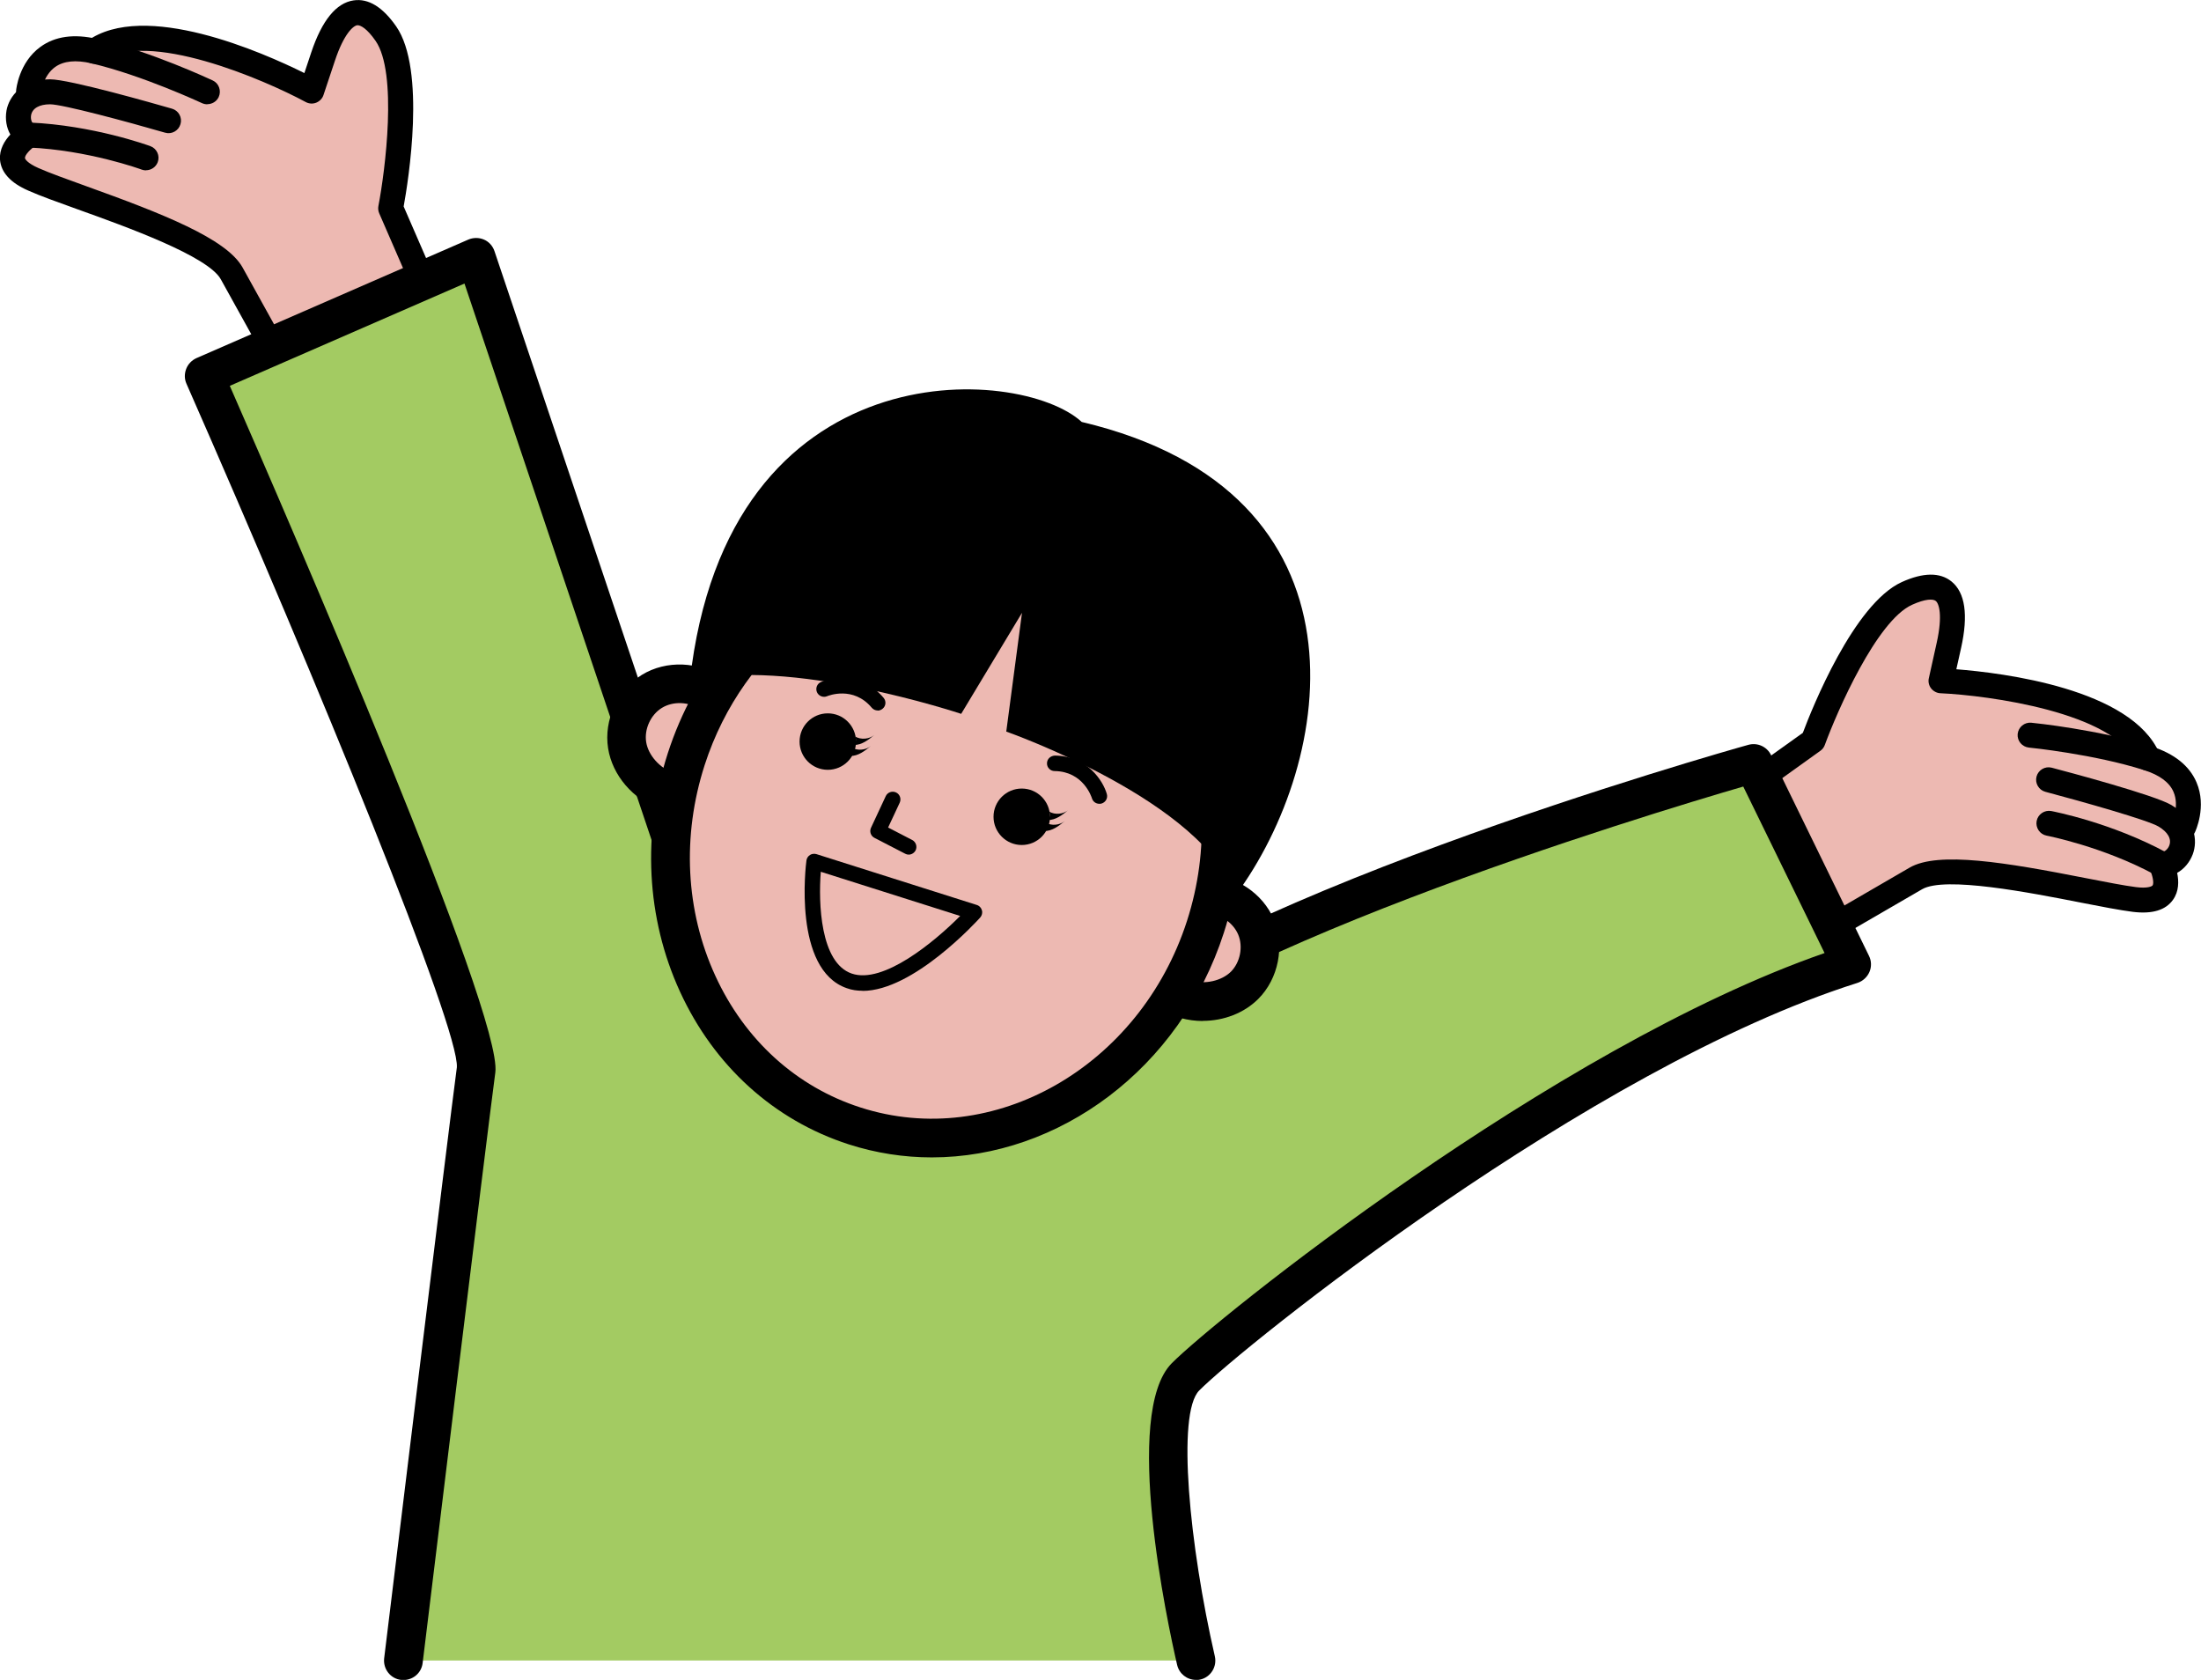 <?xml version="1.0" encoding="UTF-8"?><svg id="_レイヤー_2" xmlns="http://www.w3.org/2000/svg" viewBox="0 0 176.23 134.49"><defs><style>.cls-1{fill:#000;}.cls-1,.cls-2,.cls-3{stroke-width:0px;}.cls-2{fill:#a3cb62;}.cls-3{fill:#edb9b2;}</style></defs><g id="_4tの活動"><path class="cls-3" d="M2.67,14.35c3.53,1.56,14.25,4.6,15.88,7.53,1.62,2.94,4.74,8.55,4.74,8.55l11.24-6.29-3.25-7.48s2.02-10.5-.38-13.97c-2.4-3.46-4.1-.92-5.02,1.84l-.92,2.76S12.47.55,7.55,4.09c-4.88-1.14-5.27,3.25-5.27,3.25h1.73c-3.01,0-3.01,2.96-1.7,3.47,0,0-3.18,1.98.36,3.53Z"/><path class="cls-1" d="M16.6,8.35c-.14,0-.29-.03-.42-.09-.05-.02-4.77-2.23-8.86-3.19-1.25-.29-2.22-.19-2.9.29-.99.71-1.14,2.07-1.14,2.08-.06.55-.54.94-1.09.9-.55-.05-.95-.53-.9-1.08,0-.09.22-2.26,1.95-3.51,1.17-.85,2.7-1.06,4.54-.63,4.3,1,9.05,3.23,9.25,3.32.5.23.71.83.48,1.33-.17.36-.53.57-.91.57Z"/><path class="cls-1" d="M23.29,31.43c-.09,0-.18-.01-.27-.04-.26-.07-.47-.24-.6-.48l-4.74-8.55c-1.02-1.85-7.55-4.2-11.46-5.6-1.61-.58-3.01-1.08-3.95-1.5C.84,14.64.08,13.8,0,12.78c-.06-.83.37-1.52.83-2.01-.31-.54-.43-1.22-.31-1.92.21-1.15,1.26-2.5,3.49-2.5,1.56,0,8.4,1.96,9.76,2.35.53.15.84.71.68,1.24-.15.53-.71.84-1.24.68-3.03-.88-8.21-2.27-9.2-2.27-.86,0-1.42.32-1.52.87-.06.35.08.63.18.67.35.14.6.46.64.84s-.15.74-.47.94c-.39.25-.86.74-.84.98,0,.09.21.42,1.07.8.88.39,2.24.88,3.82,1.45,6.09,2.19,11.24,4.2,12.53,6.51l4.25,7.67,9.58-5.36-2.89-6.65c-.08-.19-.1-.39-.06-.59.54-2.81,1.55-10.65-.23-13.21-.68-.98-1.2-1.27-1.47-1.25-.33.05-1.07.7-1.78,2.83l-.92,2.76c-.09.28-.31.5-.58.61s-.58.09-.84-.05c-3.32-1.79-12.73-5.86-16.34-3.25-.45.32-1.07.22-1.4-.23s-.22-1.07.23-1.4C11.54-.01,21.05,4.2,24.37,5.85l.55-1.65C25.78,1.63,26.92.23,28.32.03c1.18-.17,2.32.53,3.4,2.08,2.41,3.47.97,12.4.6,14.42l3.13,7.2c.21.47.02,1.02-.43,1.27l-11.25,6.3c-.15.08-.32.13-.49.13Z"/><path class="cls-1" d="M11.69,13.64c-.11,0-.23-.02-.34-.06-.04-.02-4.31-1.57-9.07-1.77-.55-.02-.98-.49-.96-1.04.02-.55.5-.96,1.04-.96,5.08.22,9.49,1.82,9.68,1.89.52.19.78.77.59,1.28-.15.4-.53.65-.94.65Z"/><path class="cls-3" d="M170.92,72.01c-3.83-.48-14.59-3.37-17.49-1.69-2.9,1.69-8.46,4.9-8.46,4.9l-6.42-11.17,6.63-4.75s3.66-10.05,7.5-11.79c3.84-1.74,3.99,1.32,3.37,4.16l-.63,2.84s14.17.63,16.57,6.2c4.77,1.53,2.85,5.5,2.85,5.5l-1.48-.89c2.58,1.55,1.07,4.09-.32,3.85,0,0,1.71,3.33-2.12,2.85Z"/><path class="cls-1" d="M174.84,67.2c-.15,0-.3-.03-.44-.1-.5-.24-.7-.84-.46-1.34,0,0,.57-1.25.09-2.36-.33-.77-1.12-1.35-2.34-1.74-4-1.28-9.19-1.81-9.24-1.81-.55-.06-.95-.54-.9-1.09.06-.55.54-.95,1.09-.9.22.02,5.44.55,9.65,1.9,1.8.58,3.01,1.54,3.58,2.87.84,1.96-.09,3.93-.13,4.01-.17.36-.53.56-.9.56Z"/><path class="cls-1" d="M144.97,76.23c-.09,0-.17-.01-.26-.03-.26-.07-.48-.24-.61-.47l-6.42-11.18c-.26-.45-.13-1.01.28-1.31l6.39-4.57c.72-1.92,4.07-10.32,7.92-12.07,1.72-.78,3.06-.79,3.98-.05,1.1.89,1.36,2.68.77,5.33l-.38,1.7c3.7.29,14.03,1.55,16.26,6.73.22.51-.02,1.1-.52,1.31-.51.22-1.1-.02-1.31-.52-1.76-4.09-11.93-5.43-15.7-5.6-.29-.01-.57-.16-.75-.39-.18-.23-.25-.54-.18-.82l.63-2.84c.49-2.2.18-3.14-.08-3.34-.21-.17-.82-.18-1.9.31-2.83,1.28-6,8.54-6.98,11.22-.07.19-.19.35-.36.47l-5.9,4.23,5.47,9.52,7.58-4.4c2.29-1.33,7.74-.41,14.1.84,1.65.32,3.07.6,4.02.72.93.12,1.27-.06,1.33-.13.14-.19-.01-.85-.22-1.28-.17-.34-.14-.74.09-1.05.23-.3.6-.46.97-.39.1.02.37-.15.5-.48.2-.53-.12-1.08-.86-1.52-.85-.51-6.01-1.97-9.06-2.78-.53-.14-.85-.69-.71-1.22.14-.53.69-.85,1.22-.71,1.36.36,8.24,2.19,9.58,2.99,1.92,1.15,2.12,2.84,1.71,3.94-.25.66-.7,1.18-1.25,1.49.14.66.15,1.48-.33,2.15-.59.84-1.67,1.16-3.22.97-1.02-.13-2.48-.41-4.16-.74-4.07-.8-10.88-2.13-12.71-1.07l-8.45,4.9c-.15.09-.33.13-.5.13Z"/><path class="cls-1" d="M173.04,70.16c-.16,0-.32-.04-.48-.12-4.19-2.27-8.65-3.13-8.69-3.14-.54-.1-.9-.63-.8-1.17s.63-.9,1.17-.8c.19.04,4.8.92,9.28,3.35.49.26.67.87.4,1.36-.18.33-.52.52-.88.52Z"/><path class="cls-2" d="M95.76,132.94s-4.4-19.12-.84-22.71c3.56-3.6,31.65-26.16,53.34-33.02l-7.85-16.09s-46.56,13.06-55.76,24.53l-27.58-8.7-18.95-56.35-21.77,9.49s22.39,50.92,21.77,55.56-5.82,47.29-5.82,47.29h63.47Z"/><path class="cls-1" d="M95.76,134.49c-.71,0-1.34-.48-1.51-1.2-.77-3.33-4.39-20.15-.43-24.15,3.4-3.44,30.49-25.27,52.27-32.84l-6.51-13.33c-7.42,2.16-45.77,13.72-53.73,23.65-.4.5-1.06.7-1.67.51l-27.58-8.7c-.47-.15-.84-.51-1-.98l-18.41-54.75-18.79,8.19c4.86,11.09,21.88,50.36,21.26,54.97-.62,4.58-5.77,46.85-5.82,47.28-.1.85-.87,1.45-1.73,1.35-.85-.1-1.45-.88-1.35-1.73.05-.43,5.2-42.71,5.82-47.31.22-3.07-10.99-30.5-21.65-54.73-.17-.38-.17-.8-.02-1.19s.45-.69.82-.86l21.77-9.49c.4-.17.85-.17,1.25,0s.7.51.84.92l18.7,55.6,25.86,8.16c10.75-11.49,53.96-23.71,55.84-24.23.72-.2,1.48.14,1.81.81l7.85,16.09c.2.4.21.88.03,1.29s-.53.73-.96.87c-21.52,6.81-49.29,29.19-52.7,32.63-1.83,1.84-.77,12.48,1.25,21.28.19.83-.33,1.67-1.16,1.86-.12.03-.23.04-.35.04Z"/><path class="cls-3" d="M52.2,55.35c1.43-.88,3.39-.8,4.74.19l.26.16c5.39-9.27,16.02-14.02,25.84-10.85,10.7,3.46,16.66,15.11,14.15,26.81,1.46.2,2.81,1.21,3.38,2.57.65,1.55.27,3.47-.92,4.66-1.18,1.19-3.1,1.57-4.73,1.13,0,0-.86-.37-.86-.38h-.02c-5.46,9.03-15.94,13.64-25.64,10.5-10.58-3.42-16.53-14.85-14.24-26.4-.22-.12-.77-.38-.76-.39-1.59-.59-2.92-2.03-3.18-3.68-.26-1.65.55-3.44,1.98-4.31Z"/><path class="cls-1" d="M74.61,92.66c-2.22,0-4.47-.34-6.67-1.05-5.97-1.93-10.76-6.27-13.49-12.21-2.71-5.9-3.05-12.68-.98-19.1,4.3-13.3,17.78-20.9,30.05-16.93,5.97,1.93,10.76,6.27,13.49,12.21,2.71,5.9,3.05,12.68.98,19.1-3.52,10.91-13.23,17.98-23.38,17.98ZM76.84,45.41c-8.84,0-17.32,6.24-20.42,15.84-1.83,5.68-1.53,11.67.85,16.86,2.36,5.15,6.49,8.9,11.62,10.55,10.65,3.44,22.38-3.26,26.15-14.93h0c1.83-5.68,1.53-11.67-.85-16.86-2.36-5.15-6.49-8.9-11.62-10.55-1.89-.61-3.82-.9-5.73-.9Z"/><path class="cls-1" d="M81.83,49.06c-.42,3.17-1.26,9.51-1.26,9.51,0,0,15.97,5.6,18.34,13.14,7.98-10.76,11.48-32.3-12.3-37.93-4.9-4.53-28.41-6.12-31.38,20.79,7.8-2.07,21.73,2.58,21.73,2.58,1.58-2.62,3.15-5.24,4.87-8.09Z"/><path class="cls-1" d="M52.94,64.82l.27-.96-.35.94c-2.19-.82-3.83-2.73-4.17-4.89-.36-2.26.75-4.68,2.7-5.88,1.95-1.2,4.61-1.09,6.46.26l-1.83,2.5c-.85-.62-2.12-.67-3.02-.12-.9.55-1.43,1.71-1.26,2.75.17,1.04,1.07,2.06,2.19,2.47l-1,2.93Z"/><path class="cls-1" d="M96.3,81.74c-.59,0-1.19-.08-1.77-.24h0s0,0,0,0c0,0-.01,0-.02,0l.82-2.99c1.16.32,2.48.02,3.23-.72.74-.75.99-1.99.58-2.97-.41-.97-1.46-1.67-2.51-1.67h-.01l-.02-3.1h.03c2.28,0,4.49,1.47,5.37,3.57.88,2.12.37,4.73-1.25,6.35-1.14,1.14-2.77,1.76-4.45,1.76Z"/><path class="cls-1" d="M72.76,68.42c-.1,0-.19-.02-.28-.07l-2.46-1.27c-.3-.15-.42-.51-.28-.81l1.18-2.53c.14-.31.51-.44.82-.3.31.14.44.51.3.82l-.93,1.99,1.93,1c.3.16.42.53.27.83-.11.21-.33.34-.55.34Z"/><path class="cls-1" d="M88.02,64.35c-.27,0-.51-.17-.59-.44-.03-.09-.68-2.15-2.99-2.18-.34,0-.62-.28-.61-.63s.29-.59.63-.61c2.59.03,3.86,2.02,4.16,3.07.1.33-.09.67-.42.77-.06.02-.12.02-.17.02Z"/><path class="cls-1" d="M70.27,56.88c-.18,0-.35-.08-.47-.22-1.48-1.77-3.49-.96-3.58-.92-.31.13-.68-.02-.81-.33-.13-.31.01-.68.33-.81,1-.43,3.34-.72,5.01,1.27.22.26.19.65-.08.87-.12.1-.26.15-.4.15Z"/><circle class="cls-1" cx="66.28" cy="59.37" r="2.26"/><path class="cls-1" d="M68.48,58.97c.47.27,1.11.21,1.53-.13-.48.39-1.01.81-1.63.8.14-.18.2-.43.1-.67Z"/><path class="cls-1" d="M68.2,59.85c.47.27,1.11.21,1.53-.13-.48.39-1.01.81-1.63.8.14-.18.2-.43.1-.67Z"/><circle class="cls-1" cx="81.81" cy="65.39" r="2.26"/><path class="cls-1" d="M84.01,64.98c.47.27,1.11.21,1.53-.13-.48.39-1.01.81-1.63.8.14-.18.2-.43.1-.67Z"/><path class="cls-1" d="M83.73,65.86c.47.27,1.11.21,1.53-.13-.48.39-1.01.81-1.63.8.14-.18.2-.43.1-.67Z"/><path class="cls-1" d="M69.06,79.32c-.44,0-.86-.06-1.27-.21-4.31-1.5-3.27-9.87-3.22-10.22.02-.18.13-.34.28-.44.15-.1.35-.12.52-.07l12.84,4.07c.2.06.36.23.41.43.06.2,0,.42-.14.58-.24.26-5.33,5.87-9.42,5.87ZM65.72,69.79c-.2,2.51-.04,7.28,2.47,8.15,2.53.88,6.65-2.56,8.69-4.61l-11.17-3.54Z"/></g></svg>